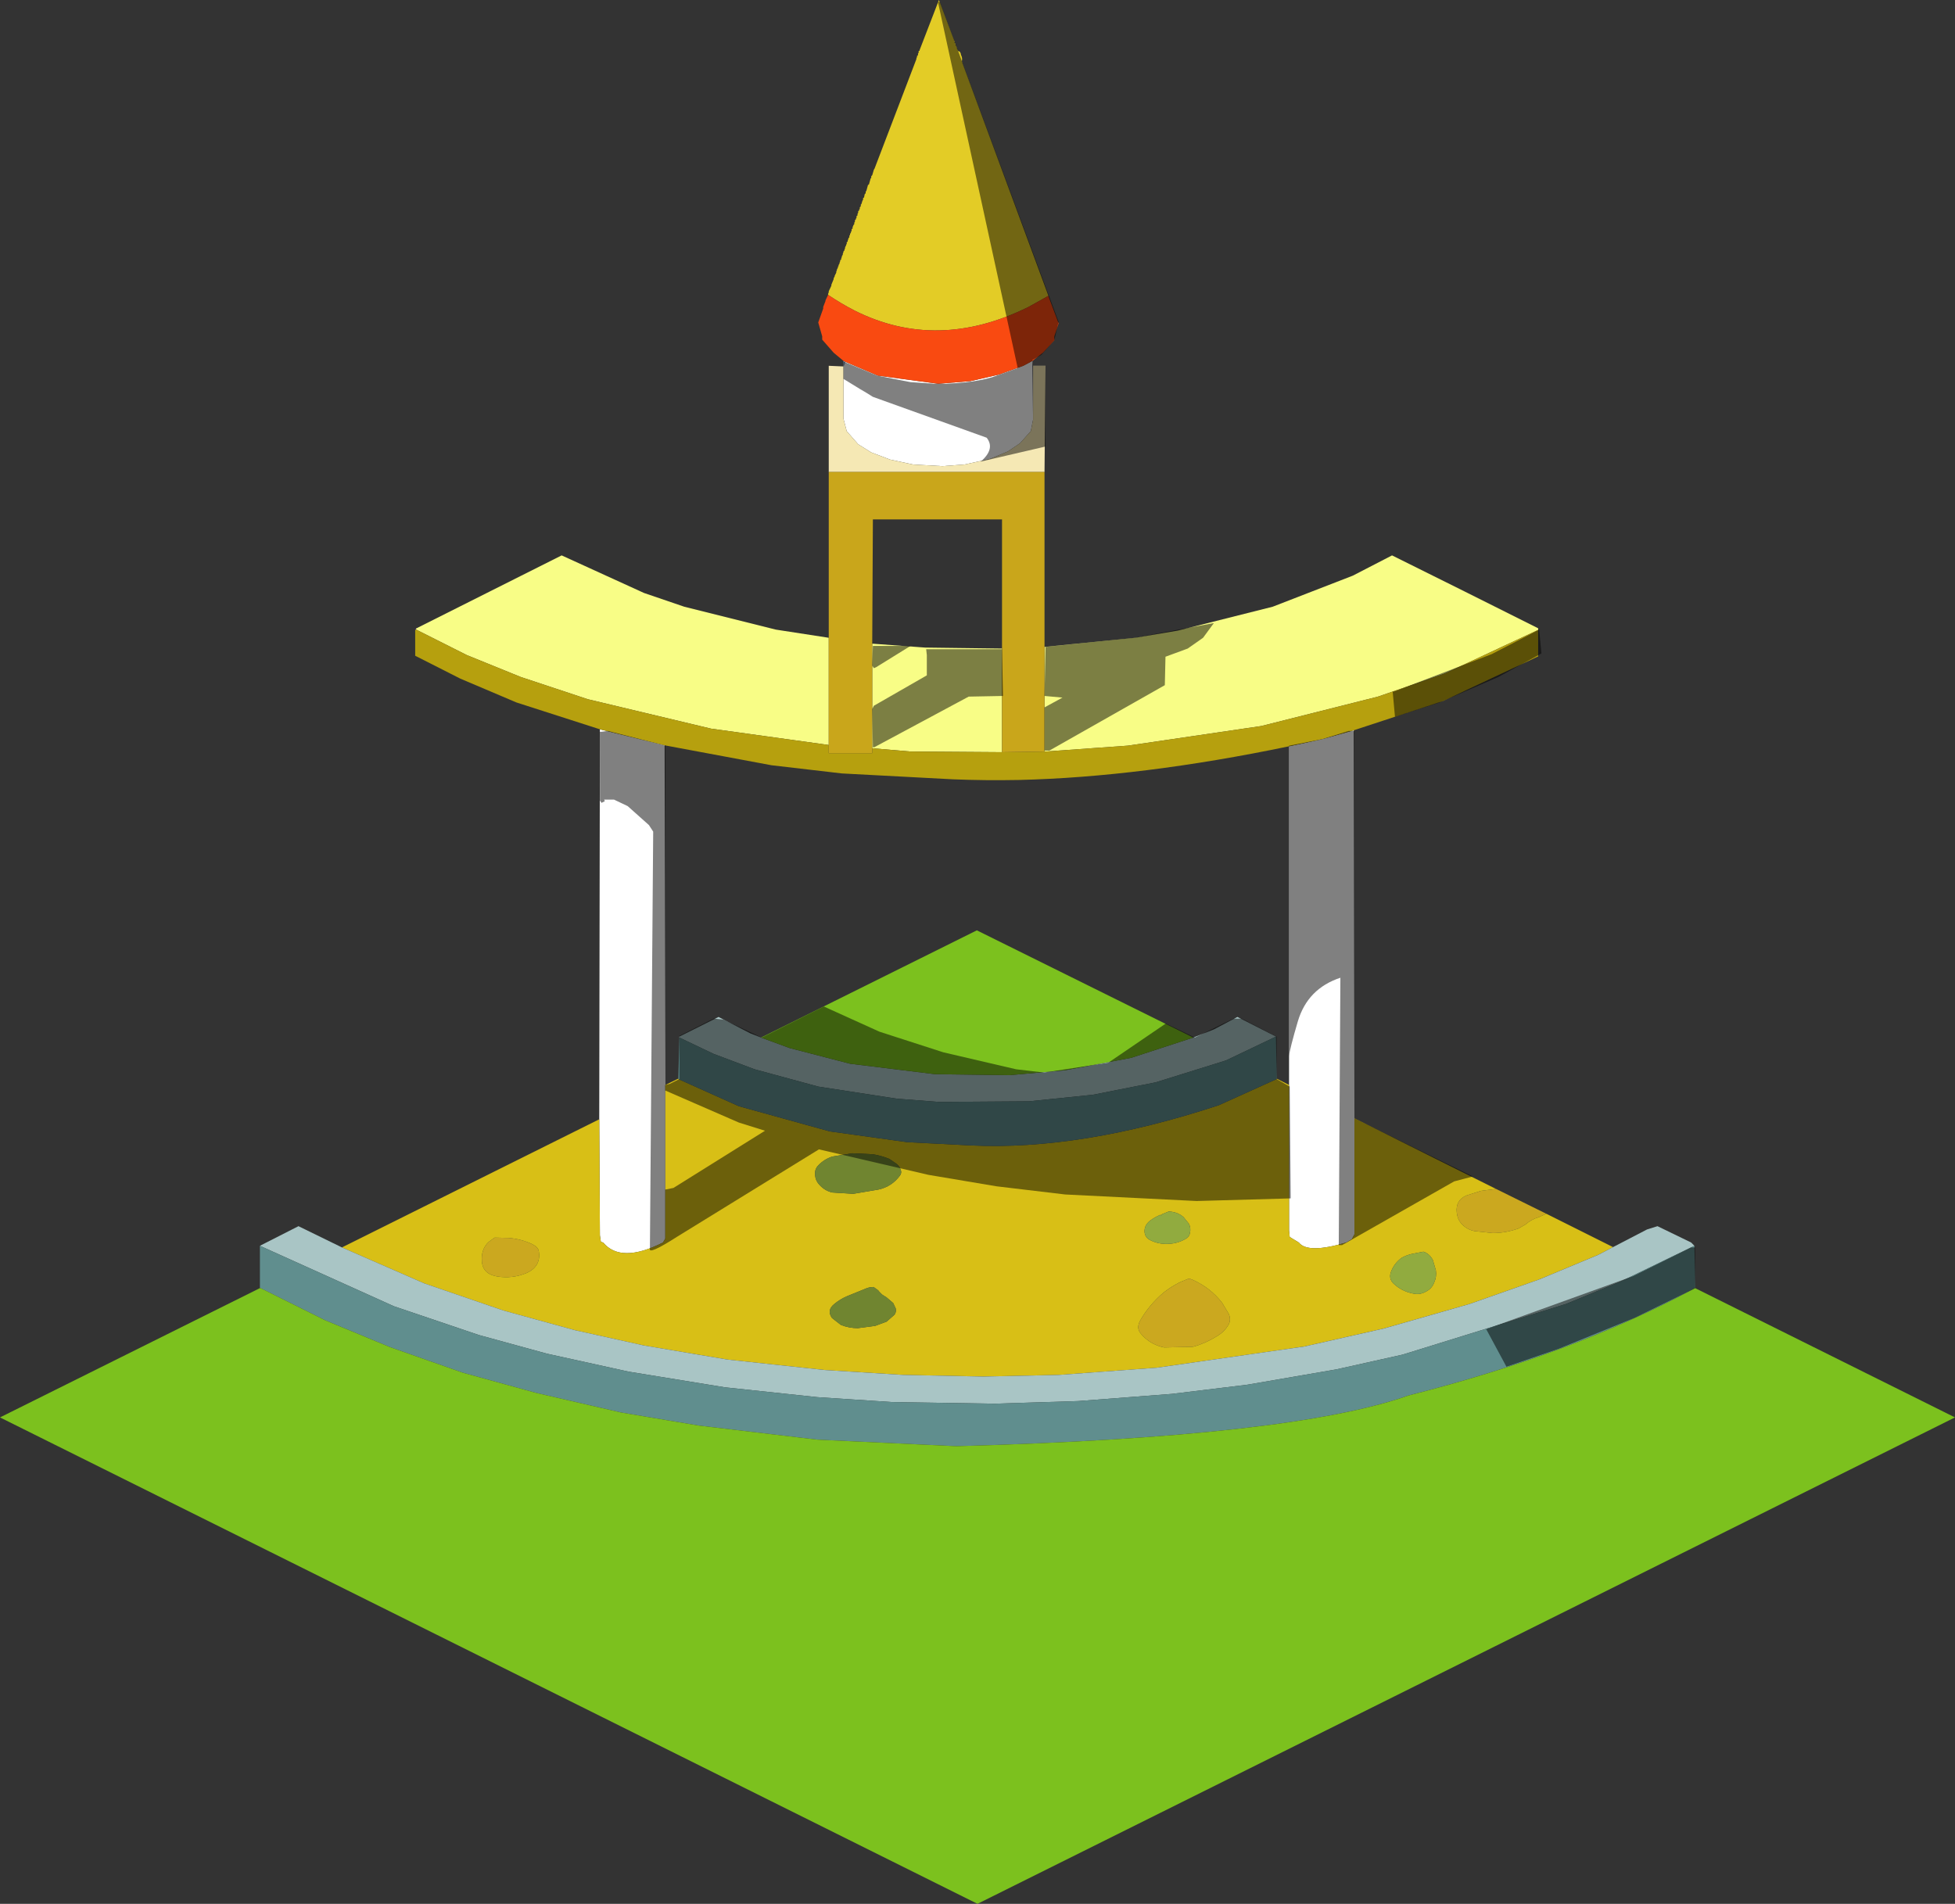 <?xml version="1.0" encoding="UTF-8" standalone="no"?>
<svg xmlns:xlink="http://www.w3.org/1999/xlink" height="291.2px" width="299.0px" xmlns="http://www.w3.org/2000/svg">
  <rect width="100%" height="100%" fill="#333333" stroke="none"/>
  <g transform="matrix(1.0, 0.0, 0.0, 1.0, 149.5, 146.85)">
    <path d="M10.25 -47.9 L24.15 -49.3 30.65 -50.4 45.15 -54.05 57.4 -58.8 63.4 -61.9 Q74.6 -56.35 85.75 -50.75 L85.75 -50.5 71.4 -43.8 61.25 -40.3 43.4 -35.8 23.0 -32.8 10.4 -31.9 10.25 -31.9 10.25 -47.9 M-85.9 -50.7 L-63.6 -61.9 -51.0 -56.15 -44.85 -54.05 -30.85 -50.55 -22.75 -49.3 -22.75 -32.9 -40.75 -35.4 -59.6 -39.9 -69.85 -43.3 -78.1 -46.65 -85.85 -50.55 -85.9 -50.7 M3.75 -47.65 L3.75 -31.8 -10.25 -31.9 -16.1 -32.4 -16.1 -48.4 -8.0 -47.8 3.75 -47.65" fill="#f8fd86" fill-rule="evenodd" stroke="none"/>
    <path d="M10.85 -101.6 L7.8 -99.9 Q-6.15 -93.0 -18.8 -99.35 -20.85 -100.4 -22.85 -101.75 L-22.85 -101.8 -22.85 -101.9 -22.75 -102.15 -22.75 -102.3 -22.35 -103.15 -22.35 -103.3 -22.0 -104.15 -22.0 -104.3 -21.85 -104.55 -21.85 -104.65 -21.6 -105.15 -21.6 -105.3 -21.5 -105.55 -21.5 -105.65 -21.35 -105.9 -21.35 -106.05 -21.25 -106.15 -21.25 -106.3 -21.1 -106.55 -21.1 -106.65 -21.0 -106.9 -21.0 -107.05 -20.85 -107.15 -20.85 -107.3 -20.75 -107.55 -20.75 -107.65 -20.6 -107.9 -20.6 -108.05 -20.5 -108.3 -20.5 -108.4 -20.35 -108.55 -20.35 -108.65 -20.25 -108.9 -20.25 -109.05 -20.1 -109.3 -20.1 -109.4 -20.0 -109.55 -20.0 -109.8 -19.85 -109.9 -19.85 -110.05 -19.75 -110.3 -19.75 -110.4 -19.6 -110.55 -19.6 -110.8 -19.5 -110.9 -19.5 -111.05 -19.35 -111.3 -19.35 -111.4 -19.25 -111.55 -19.25 -111.8 -19.1 -111.9 -19.1 -112.15 -19.0 -112.3 -19.0 -112.4 -18.85 -112.55 -18.85 -112.8 -18.75 -112.9 -18.75 -113.15 -18.6 -113.3 -18.6 -113.4 -18.5 -113.55 -18.5 -113.8 -18.35 -113.9 -18.35 -114.15 -18.25 -114.3 -18.25 -114.55 -18.1 -114.65 -18.1 -114.8 -18.0 -114.9 -18.0 -115.15 -17.85 -115.3 -17.85 -115.55 -17.75 -115.65 -17.6 -116.15 -17.5 -116.3 -17.5 -116.55 -17.35 -116.65 -17.25 -117.15 -17.1 -117.3 -17.1 -117.55 -17.0 -117.65 -16.75 -118.55 -16.6 -118.65 -16.35 -119.55 -16.25 -119.65 -16.25 -119.9 -16.1 -120.05 -15.85 -120.9 -15.75 -121.05 -9.35 -137.8 -9.35 -137.9 -9.25 -138.15 -9.25 -138.3 -9.1 -138.4 -9.1 -138.65 -9.0 -138.8 -9.0 -139.05 -8.85 -139.1 -8.85 -139.15 -8.85 -139.2 -5.9 -146.85 -3.6 -140.7 -3.6 -140.65 -3.5 -140.55 -3.5 -140.3 -3.35 -140.15 -3.35 -139.9 -3.25 -139.8 -3.1 -139.3 -3.0 -139.15 -3.0 -139.05 Q-2.65 -139.05 -2.55 -138.6 L-2.55 -138.5 Q-2.25 -137.95 -2.4 -137.45 L-2.35 -137.4 -2.35 -137.3 10.85 -101.6" fill="#e3cc26" fill-rule="evenodd" stroke="none"/>
    <path d="M-20.2 -91.5 L-15.25 -89.4 -6.0 -88.15 -1.1 -88.55 3.25 -89.55 7.0 -90.9 8.4 -91.65 8.5 -82.65 8.15 -80.9 6.5 -79.05 4.65 -77.8 1.9 -76.65 -2.0 -75.8 -5.35 -75.55 -9.85 -75.8 -13.35 -76.55 -16.25 -77.65 -18.25 -78.9 -20.0 -80.9 -20.5 -82.8 -20.5 -90.8 -20.2 -91.5 M57.55 -35.15 L57.65 24.2 57.65 41.95 57.25 42.7 56.4 43.2 Q50.5 44.95 49.15 43.2 L47.75 42.35 47.65 41.35 47.65 19.1 47.65 -32.7 52.75 -33.8 57.55 -35.15 M-57.85 24.35 L-57.75 -35.3 -47.85 -32.85 -47.75 19.1 -47.75 42.6 -48.1 43.2 Q-54.55 46.45 -57.25 43.2 L-57.6 43.1 -57.75 42.1 -57.85 24.35" fill="#ffffff" fill-rule="evenodd" stroke="none"/>
    <path d="M-22.75 -74.65 L-22.75 -90.9 -20.5 -90.8 -20.5 -82.8 -20.0 -80.9 -18.25 -78.9 -16.25 -77.65 -13.35 -76.55 -9.85 -75.8 -5.35 -75.55 -2.0 -75.8 1.9 -76.65 4.65 -77.8 6.5 -79.05 8.15 -80.9 8.5 -82.65 8.5 -82.8 8.5 -90.9 10.4 -90.9 10.25 -74.65 -22.75 -74.65" fill="#f5e8b4" fill-rule="evenodd" stroke="none"/>
    <path d="M85.75 -50.5 L85.75 -46.45 71.25 -39.65 57.55 -35.15 52.75 -33.8 47.65 -32.7 Q25.05 -28.0 6.35 -27.55 1.15 -27.45 -3.75 -27.65 L-20.75 -28.55 -31.5 -29.8 -47.85 -32.85 -57.75 -35.3 -70.5 -39.4 -79.1 -43.05 -86.0 -46.55 -86.0 -50.55 -85.85 -50.55 -78.1 -46.65 -69.85 -43.3 -59.6 -39.9 -40.75 -35.4 -22.75 -32.9 -22.75 -31.65 -16.1 -31.65 -16.1 -32.4 -10.25 -31.9 3.75 -31.8 10.25 -31.9 10.4 -31.9 23.0 -32.8 43.4 -35.8 61.25 -40.3 71.4 -43.8 85.75 -50.5" fill="#b6a00e" fill-rule="evenodd" stroke="none"/>
    <path d="M-22.75 -49.3 L-22.75 -74.65 10.25 -74.65 10.25 -47.9 10.25 -31.9 3.75 -31.8 3.75 -47.65 3.75 -67.4 -16.0 -67.4 -16.1 -48.4 -16.1 -32.4 -16.1 -31.65 -22.75 -31.65 -22.75 -32.9 -22.75 -49.3" fill="#c9a61b" fill-rule="evenodd" stroke="none"/>
    <path d="M-45.8 18.15 L-45.75 18.1 -45.75 18.2 -45.8 18.15 M45.75 18.15 L45.8 18.15 45.75 18.2 45.75 18.15" fill="#7e9716" fill-rule="evenodd" stroke="none"/>
    <path d="M79.3 35.0 L87.0 38.8 85.9 39.3 Q84.7 39.65 83.8 40.45 L82.75 41.05 Q80.8 41.75 78.8 41.75 L76.0 41.45 Q74.8 41.2 74.0 40.3 73.4 39.6 73.3 38.6 73.1 36.7 74.8 36.0 L77.0 35.3 79.3 35.0 M32.35 48.7 L32.9 48.9 Q35.6 50.1 37.4 52.4 L38.45 54.15 Q38.8 55.05 38.4 55.75 37.75 56.9 36.5 57.6 34.8 58.65 32.95 59.15 L28.55 59.25 Q26.35 58.8 24.95 57.1 24.25 56.25 24.9 55.1 26.25 52.75 28.4 50.9 29.6 49.95 31.0 49.25 L32.35 48.7 M-73.4 48.4 Q-75.65 48.05 -75.8 46.1 -75.95 44.2 -74.75 43.1 L-73.85 42.45 -71.7 42.5 Q-69.8 42.65 -68.1 43.45 -67.2 43.9 -67.1 44.5 -66.7 46.9 -69.05 47.9 -71.15 48.75 -73.4 48.4" fill="#cba81f" fill-rule="evenodd" stroke="none"/>
    <path d="M57.65 24.2 L79.3 35.0 77.0 35.3 74.8 36.0 Q73.1 36.7 73.3 38.6 73.4 39.6 74.0 40.3 74.8 41.2 76.0 41.45 L78.8 41.75 Q80.8 41.75 82.75 41.05 L83.8 40.45 Q84.7 39.65 85.9 39.3 L87.0 38.8 97.2 43.9 94.9 45.1 85.9 48.85 75.25 52.6 62.15 56.35 50.0 59.1 27.4 62.35 12.4 63.45 0.9 63.7 -11.35 63.45 -23.35 62.7 -38.25 61.1 -51.0 58.95 -61.6 56.6 -72.5 53.6 -84.6 49.45 -97.2 43.95 -57.85 24.35 -57.75 42.1 -57.6 43.1 -57.25 43.2 Q-54.55 46.45 -48.1 43.2 L-47.75 42.6 -47.75 19.1 -45.8 18.15 -45.75 18.2 -36.5 22.35 -22.6 26.2 -10.75 27.85 -1.0 28.35 Q15.8 29.15 36.9 22.2 L45.75 18.2 45.8 18.15 47.65 19.1 47.65 41.35 47.75 42.35 49.15 43.2 Q50.5 44.95 56.4 43.2 L57.25 42.7 57.65 41.95 57.65 24.2 M68.2 44.6 L66.4 44.95 Q65.55 45.15 64.85 45.55 63.65 46.45 63.2 47.8 62.9 48.75 63.6 49.45 64.85 50.65 66.6 51.0 67.65 51.25 68.6 50.7 69.5 50.25 69.85 49.3 70.25 48.4 70.1 47.45 L69.65 45.9 Q69.2 45.0 68.35 44.65 L68.2 44.6 M26.4 39.85 Q25.5 40.55 25.55 41.55 25.6 42.45 26.45 42.85 27.75 43.5 29.25 43.4 30.65 43.35 31.9 42.6 32.4 42.35 32.5 41.7 32.65 41.0 32.35 40.35 L31.5 39.3 Q30.75 38.65 29.75 38.5 L29.25 38.45 28.15 38.9 28.1 39.1 28.0 38.95 Q27.15 39.3 26.4 39.85 M32.35 48.7 L31.0 49.25 Q29.6 49.95 28.4 50.9 26.25 52.75 24.9 55.1 24.25 56.25 24.95 57.1 26.35 58.8 28.55 59.25 L32.95 59.15 Q34.8 58.65 36.5 57.6 37.75 56.9 38.4 55.75 38.8 55.05 38.45 54.15 L37.4 52.4 Q35.6 50.1 32.9 48.9 L32.35 48.7 M-22.2 35.55 L-19.0 35.75 -15.15 35.1 Q-13.1 34.65 -11.85 32.95 -11.55 32.55 -11.75 32.05 -11.9 31.55 -12.4 31.15 L-13.35 30.5 -13.5 30.4 Q-14.75 29.9 -16.0 29.7 L-19.15 29.55 -22.2 30.05 Q-23.45 30.45 -24.35 31.4 -24.9 31.95 -24.85 32.8 -24.8 33.7 -24.2 34.35 -23.35 35.3 -22.2 35.55 M-73.4 48.4 Q-71.15 48.75 -69.05 47.9 -66.7 46.9 -67.1 44.5 -67.2 43.9 -68.1 43.45 -69.8 42.65 -71.7 42.5 L-73.85 42.45 -74.75 43.1 Q-75.95 44.2 -75.8 46.1 -75.65 48.05 -73.4 48.4 M-15.0 50.75 L-15.2 50.5 -15.9 50.0 -16.45 50.05 -16.85 50.15 -20.05 51.45 Q-21.05 51.9 -21.9 52.6 -23.1 53.55 -22.25 54.75 L-20.9 55.8 Q-19.65 56.3 -18.3 56.3 L-15.65 55.95 -13.9 55.3 -12.7 54.25 Q-12.4 53.85 -12.5 53.3 L-12.9 52.45 -13.9 51.6 -14.6 51.15 -15.0 50.75" fill="#d8bf16" fill-rule="evenodd" stroke="none"/>
    <path d="M97.2 43.9 L102.4 41.2 104.0 40.7 109.15 43.2 109.65 43.7 98.5 49.1 90.0 52.6 65.0 60.35 54.9 62.6 41.25 64.95 29.75 66.35 15.4 67.45 2.65 67.85 -13.1 67.6 -24.5 66.85 -38.6 65.35 -53.35 62.95 -65.85 60.2 -76.25 57.35 -89.25 52.95 -109.75 43.7 -103.85 40.7 -97.2 43.95 -84.6 49.45 -72.5 53.6 -61.6 56.6 -51.0 58.95 -38.25 61.1 -23.35 62.7 -11.35 63.45 0.9 63.7 12.4 63.45 27.4 62.35 50.0 59.1 62.15 56.35 75.25 52.6 85.9 48.85 94.9 45.1 97.2 43.9 M-45.6 11.85 L-45.6 11.7 -39.6 8.7 -34.75 11.2 -33.1 11.85 -28.75 13.45 -19.5 15.85 -6.5 17.45 4.9 17.6 13.4 16.85 23.5 14.95 33.0 11.85 36.15 10.6 39.75 8.7 45.65 11.7 38.0 15.35 27.25 18.7 17.65 20.6 7.9 21.6 -5.85 21.7 -12.35 21.2 -24.35 19.35 -34.1 16.7 -40.35 14.35 -45.6 11.85" fill="#a9c5c5" fill-rule="evenodd" stroke="none"/>
    <path d="M109.65 43.7 L109.75 50.1 109.7 50.15 109.4 50.35 Q91.15 60.2 65.9 66.6 47.95 72.95 -3.25 74.35 L-24.5 73.35 -42.6 71.2 -54.5 69.2 -67.5 66.2 -78.75 63.1 -89.85 59.2 -99.75 55.1 -109.7 50.15 -109.75 50.1 -109.75 43.7 -89.25 52.95 -76.25 57.35 -65.85 60.2 -53.35 62.95 -38.6 65.35 -24.5 66.85 -13.1 67.6 2.65 67.85 15.4 67.45 29.75 66.35 41.25 64.95 54.9 62.6 65.0 60.35 90.0 52.6 98.5 49.1 109.65 43.7 M-45.75 18.1 L-45.6 11.85 -40.35 14.35 -34.1 16.7 -24.35 19.35 -12.35 21.2 -5.85 21.7 7.9 21.6 17.65 20.6 27.25 18.7 38.0 15.35 45.65 11.7 45.75 18.15 45.75 18.2 36.9 22.2 Q15.8 29.15 -1.0 28.35 L-10.75 27.85 -22.6 26.2 -36.5 22.35 -45.75 18.2 -45.75 18.1" fill="#608e8e" fill-rule="evenodd" stroke="none"/>
    <path d="M109.7 50.15 L149.5 69.95 0.0 144.35 -149.5 69.95 -109.7 50.15 -99.75 55.1 -89.85 59.2 -78.75 63.1 -67.5 66.2 -54.5 69.2 -42.6 71.2 -24.5 73.35 -3.25 74.35 Q47.95 72.95 65.9 66.6 91.15 60.2 109.4 50.35 L109.7 50.15 M-33.1 11.85 L-0.1 -4.55 33.0 11.85 23.5 14.95 13.4 16.85 4.9 17.6 -6.5 17.45 -19.5 15.85 -28.75 13.45 -33.1 11.85" fill="#7cc11e" fill-rule="evenodd" stroke="none"/>
    <path d="M68.2 44.6 L68.35 44.65 Q69.2 45.0 69.65 45.9 L70.1 47.45 Q70.25 48.4 69.85 49.3 69.5 50.25 68.6 50.7 67.65 51.25 66.6 51.0 64.85 50.65 63.6 49.45 62.9 48.75 63.2 47.8 63.65 46.45 64.85 45.55 65.55 45.15 66.4 44.95 L68.2 44.6 M26.4 39.85 Q27.15 39.3 28.0 38.95 L28.1 39.1 28.15 38.9 29.25 38.45 29.75 38.5 Q30.75 38.65 31.5 39.3 L32.35 40.35 Q32.65 41.0 32.5 41.7 32.4 42.35 31.9 42.6 30.65 43.35 29.25 43.4 27.75 43.5 26.45 42.85 25.6 42.45 25.55 41.55 25.5 40.55 26.4 39.85" fill="#91ab3f" fill-rule="evenodd" stroke="none"/>
    <path d="M-86.0 -50.65 L-85.9 -50.7 -85.85 -50.55 -86.0 -50.65" fill="#481897" fill-rule="evenodd" stroke="none"/>
    <path d="M-86.0 -50.55 L-86.0 -50.65 -85.85 -50.55 -86.0 -50.55" fill="#601fc8" fill-rule="evenodd" stroke="none"/>
    <path d="M-20.5 -91.65 L-20.2 -91.5 -20.5 -90.8 -20.5 -91.65" fill="#89a4c3" fill-rule="evenodd" stroke="none"/>
    <path d="M-22.2 35.55 Q-23.35 35.3 -24.2 34.35 -24.8 33.7 -24.85 32.8 -24.9 31.95 -24.35 31.4 -23.45 30.45 -22.2 30.05 L-19.15 29.55 -16.0 29.7 Q-14.75 29.9 -13.5 30.4 L-13.35 30.5 -12.4 31.15 Q-11.9 31.55 -11.75 32.05 -11.55 32.55 -11.85 32.95 -13.1 34.65 -15.15 35.1 L-19.0 35.75 -22.2 35.55 M-15.0 50.75 L-14.6 51.15 -13.9 51.6 -12.9 52.45 -12.5 53.3 Q-12.4 53.85 -12.7 54.25 L-13.9 55.3 -15.65 55.95 -18.3 56.3 Q-19.65 56.3 -20.9 55.8 L-22.25 54.75 Q-23.1 53.55 -21.9 52.6 -21.05 51.9 -20.05 51.45 L-16.85 50.15 -16.45 50.05 -15.9 50.0 -15.2 50.5 -15.0 50.75" fill="#708530" fill-rule="evenodd" stroke="none"/>
    <path d="M-22.85 -101.75 Q-20.85 -100.4 -18.8 -99.35 -6.15 -93.0 7.8 -99.9 L10.85 -101.6 10.9 -101.4 12.4 -97.4 11.75 -95.4 11.75 -94.8 10.0 -92.9 8.4 -91.65 7.0 -90.9 3.25 -89.55 -1.1 -88.55 -6.0 -88.15 -15.25 -89.4 -20.2 -91.5 -20.5 -91.65 -22.0 -92.9 -23.75 -94.9 -23.75 -95.4 -24.35 -97.5 -24.35 -97.55 -23.6 -99.65 -23.6 -99.9 -23.25 -100.8 -23.25 -100.9 -22.85 -101.75" fill="#f94a11" fill-rule="evenodd" stroke="none"/>
    <path d="M12.4 -97.65 L11.75 -94.8 9.75 -92.55 8.4 -91.8 8.5 -90.9 10.4 -90.9 10.4 -78.55 0.5 -76.25 Q2.75 -78.2 1.4 -79.9 L-16.0 -86.15 -18.0 -87.4 -17.0 -86.75 -20.5 -88.9 -20.5 -91.55 -15.35 -89.4 -10.25 -88.4 -6.5 -88.15 -5.0 -88.15 Q-0.65 -88.3 2.25 -89.15 L6.15 -90.55 -6.05 -146.55 -5.75 -146.55 12.4 -97.65 M32.15 -47.65 L28.75 -46.4 28.65 -42.05 11.0 -32.05 10.25 -32.05 10.25 -38.65 13.0 -40.15 10.25 -40.4 10.4 -47.9 24.0 -49.3 36.15 -51.55 34.5 -49.3 32.15 -47.65 M3.9 -40.4 L-1.35 -40.3 -15.8 -32.55 -16.0 -32.55 -16.1 -38.4 -15.85 -38.9 -7.75 -43.55 -7.75 -46.65 -7.85 -47.55 3.75 -47.55 3.9 -40.4 M57.65 -35.05 L57.65 24.2 75.75 33.1 72.9 33.85 55.75 43.6 55.25 43.6 55.5 2.7 Q50.5 4.35 49.0 9.35 47.75 13.6 47.65 14.7 L47.65 -32.8 52.75 -33.8 56.75 -35.05 57.65 -35.05 M-15.5 -44.8 L-15.85 -44.65 -16.1 -45.05 -16.0 -48.05 -10.25 -48.05 -15.5 -44.8 M-56.5 -35.05 L-47.75 -32.8 -47.75 19.1 -47.1 18.95 -45.6 18.2 -45.6 11.6 -40.35 8.95 -38.85 9.1 -33.0 11.85 -23.5 7.1 -15.0 10.95 -5.25 14.1 5.9 16.7 10.15 17.2 20.0 15.7 28.8 9.7 33.25 11.85 39.15 8.95 40.4 8.95 45.75 11.7 45.75 18.2 47.75 19.35 47.9 36.45 33.5 36.85 13.4 35.85 2.9 34.6 -7.5 32.85 -24.25 28.95 -46.0 42.35 Q-50.45 45.2 -50.1 44.1 L-49.6 -19.65 -50.25 -20.65 -53.5 -23.55 -55.6 -24.55 -57.1 -24.55 -57.0 -24.3 -57.5 -24.05 -57.75 -24.4 -57.75 -34.9 -56.5 -35.05 M63.85 -37.2 L63.5 -41.05 63.9 -41.15 78.65 -46.8 85.9 -50.55 86.25 -46.9 79.65 -43.3 70.65 -39.4 63.85 -37.2 M-36.5 24.85 L-47.75 19.95 -47.75 35.1 -46.5 34.85 -32.5 26.1 -36.5 24.85 M100.25 48.35 L109.15 43.95 109.75 43.95 109.75 50.2 100.55 54.7 88.9 59.45 80.9 62.2 77.8 56.45 100.25 48.35" fill="#000000" fill-opacity="0.498" fill-rule="evenodd" stroke="none"/>
  </g>
</svg>
